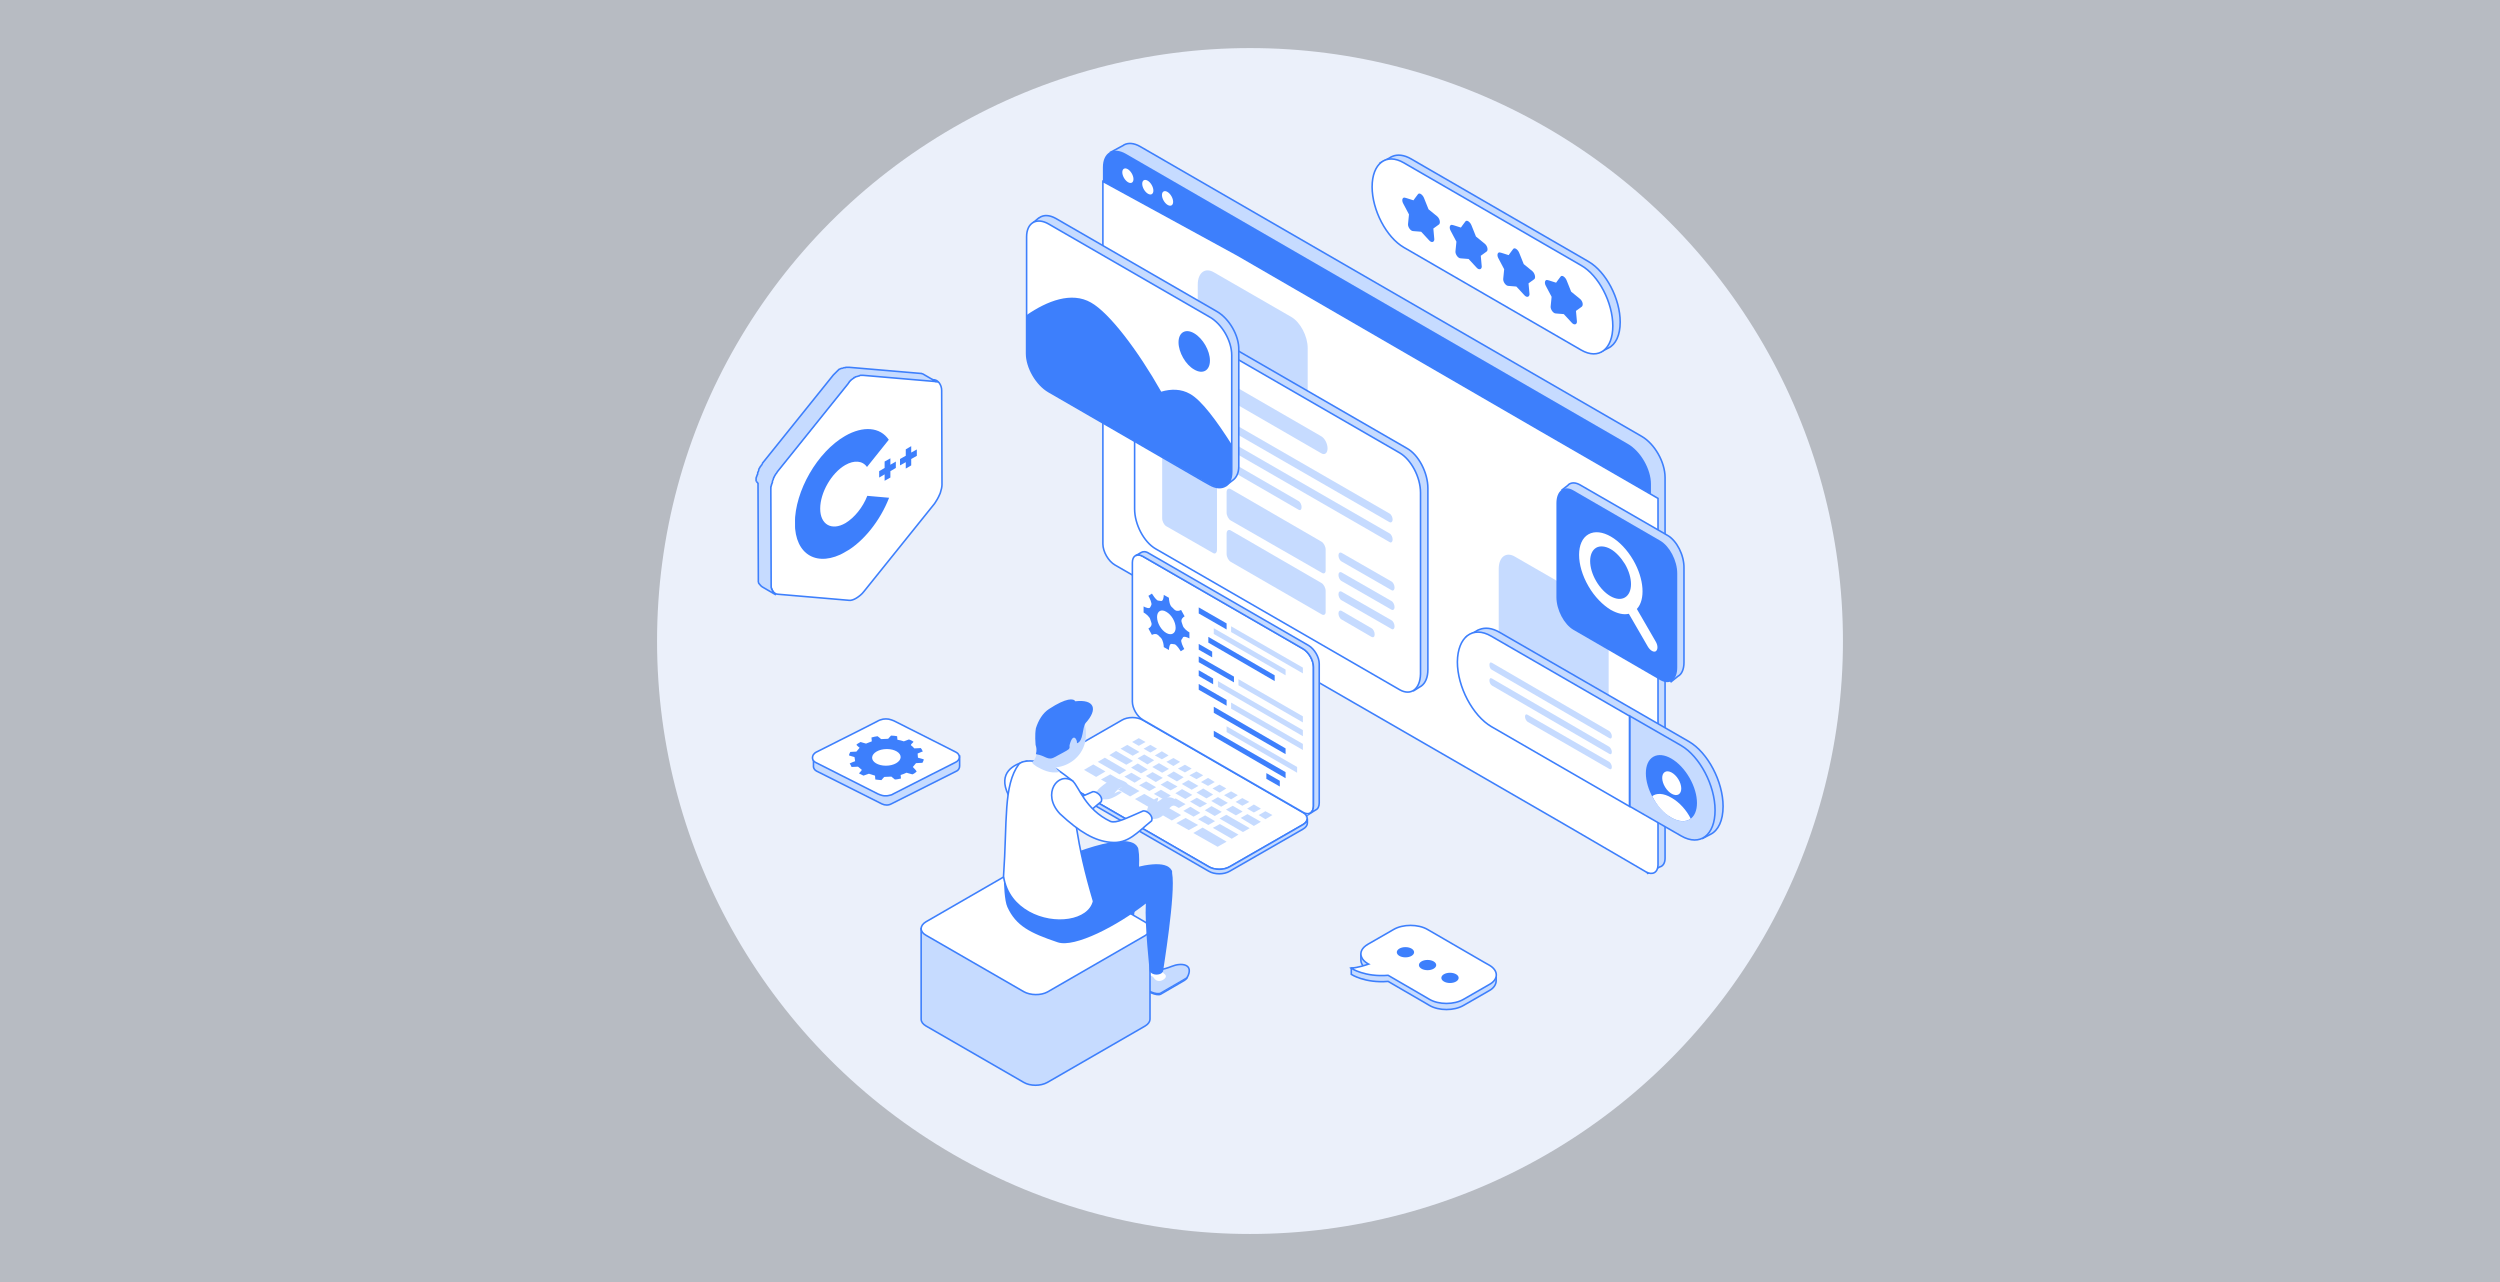 <?xml version="1.0" encoding="utf-8"?>
<!-- Generator: Adobe Illustrator 27.1.1, SVG Export Plug-In . SVG Version: 6.00 Build 0)  -->
<!DOCTYPE svg PUBLIC "-//W3C//DTD SVG 1.1//EN" "http://www.w3.org/Graphics/SVG/1.1/DTD/svg11.dtd">
<svg version="1.1" id="Layer_1" xmlns:x="http://ns.adobe.com/Extensibility/1.0/" xmlns:i="http://ns.adobe.com/AdobeIllustrator/10.0/" xmlns:graph="http://ns.adobe.com/Graphs/1.0/"
	 xmlns="http://www.w3.org/2000/svg" xmlns:xlink="http://www.w3.org/1999/xlink" x="0px" y="0px" viewBox="0 0 780 400"
	 style="enable-background:new 0 0 780 400;" xml:space="preserve">
<rect x="0" y="0" width="780" height="400" fill="#333333" stroke="none"/>
<style type="text/css">
	.st0{opacity:0.72;fill:#EBF0FA;enable-background:new    ;}
	.st1{fill:#EBF0FA;}
	.st2{fill:#C6DBFF;stroke:#3D7FFC;stroke-width:0.5;stroke-miterlimit:10;}
	.st3{fill:#3D7FFC;}
	.st4{fill:#FFFFFF;stroke:#3D7FFC;stroke-width:0.5;stroke-miterlimit:10;}
	.st5{fill:#FFFFFF;}
	.st6{fill:#C6DBFF;}
	.st7{fill:url(#SVGID_1_);}
	.st8{fill:#20196F;}
	.st9{fill:url(#SVGID_00000094576374621531828640000008711481754763638176_);}
	.st10{enable-background:new    ;}
	.st11{clip-path:url(#SVGID_00000011023302037926739390000003269840884673345708_);}
</style>
<path class="st0" d="M780,400H0V0h780V400z"/>
<circle class="st1" cx="390" cy="200" r="185"/>
<g>
	<g>
		<path class="st2" d="M512.3,136.2L355.7,45.7c-1.9-1.1-3.7-1.2-5-0.5l0,0l0,0c0,0-0.1,0-0.1,0.1l-4.1,2.2l2,2.6v4.4v31v83.4
			c0,2.4,1.7,5.4,3.8,6.6l72.2,41.7l66.4,38.4l18.2,10.6l5,6.3l3.7-2l0,0c1-0.2,1.7-1.2,1.7-2.7v-71.8v-42.5v-4.5
			C519.5,144.1,516.2,138.5,512.3,136.2z"/>
		<g>
			<path class="st3" d="M515.1,151c0-4.6-3.2-10.2-7.2-12.5L351.3,48c-4-2.3-7.2-0.4-7.2,4.2v4.5l171,98.9V151z"/>
			<path class="st4" d="M480.6,134.3L405,90.5l-19-11l-41.9-22.9v32.7v80.4c0,2.4,1.7,5.4,3.8,6.6l74.4,42.9l35,20.2l31.5,18.2
				l24.7,14.4c2.1,1.2,3.8,0.2,3.8-2.2V198v-42.5L480.6,134.3z"/>
			<g>
				<ellipse transform="matrix(0.866 -0.5 0.5 0.866 19.756 183.309)" class="st5" cx="351.9" cy="54.8" rx="1.4" ry="2.5"/>
				<ellipse transform="matrix(0.866 -0.5 0.5 0.866 18.799 186.881)" class="st5" cx="358.1" cy="58.4" rx="1.4" ry="2.5"/>
				<ellipse transform="matrix(0.866 -0.5 0.5 0.866 17.841 190.453)" class="st5" cx="364.3" cy="61.9" rx="1.4" ry="2.5"/>
			</g>
		</g>
		<path class="st6" d="M402.9,146.8l-24.1-13.9c-2.8-1.6-5.1-6-5.1-9.7V88.8c0-3.7,2.3-5.5,5.1-3.8l24.1,13.9c2.8,1.6,5.1,6,5.1,9.7
			V143C407.9,146.7,405.7,148.4,402.9,146.8z"/>
		<path class="st6" d="M496.8,235.5l-24.1-13.9c-2.8-1.6-5.1-6-5.1-9.7v-34.4c0-3.7,2.3-5.5,5.1-3.8l24.1,13.9
			c2.8,1.6,5.1,6,5.1,9.7v34.4C501.9,235.4,499.6,237.2,496.8,235.5z"/>
	</g>
	<g>
		<path class="st2" d="M439,139.9l-76.2-44c-1.7-1-3.2-1-4.3-0.3l0,0l-2.2,1.4l0.5,0.7c-0.3,0.8-0.5,1.9-0.5,3.1v56.6
			c0,4.8,2.9,10.3,6.5,12.4l76.2,44c0.4,0.3,0.9,0.5,1.3,0.6l0.8,1.1l2.4-1.5l0,0c1.2-0.9,2-2.6,2-5.1v-56.6
			C445.5,147.5,442.6,141.9,439,139.9z"/>
		<path class="st4" d="M436.7,215.2l-76.2-44c-3.6-2.1-6.5-7.6-6.5-12.4v-56.6c0-4.8,2.9-7,6.5-4.9l76.2,44
			c3.6,2.1,6.5,7.6,6.5,12.4v56.6C443.1,215,440.2,217.2,436.7,215.2z"/>
		<g>
			<path class="st6" d="M412.2,141.4l-46.9-27.1c-1.1-0.6-2-2.3-2-3.8l0,0c0-1.5,0.9-2.1,2-1.5l46.9,27.1c1.1,0.6,2,2.3,2,3.8l0,0
				C414.2,141.4,413.3,142.1,412.2,141.4z"/>
			<path class="st6" d="M433.5,162.9l-69.9-40.3c-0.6-0.3-1-1.2-1-1.9v0c0-0.7,0.4-1.1,1-0.8l69.9,40.3c0.6,0.3,1,1.2,1,1.9v0
				C434.5,162.8,434,163.2,433.5,162.9z"/>
			<path class="st6" d="M434.1,184.1l-15.5-8.9c-0.6-0.3-1-1.2-1-1.9v0c0-0.7,0.4-1.1,1-0.8l15.5,8.9c0.6,0.3,1,1.2,1,1.9v0
				C435.1,184.1,434.6,184.5,434.1,184.1z"/>
			<path class="st6" d="M434.1,190.2l-15.5-8.9c-0.6-0.3-1-1.2-1-1.9l0,0c0-0.7,0.4-1.1,1-0.8l15.5,8.9c0.6,0.3,1,1.2,1,1.9l0,0
				C435.1,190.2,434.6,190.5,434.1,190.2z"/>
			<path class="st6" d="M434.1,196.2l-15.5-8.9c-0.6-0.3-1-1.2-1-1.9l0,0c0-0.7,0.4-1.1,1-0.8l15.5,8.9c0.6,0.3,1,1.2,1,1.9l0,0
				C435.1,196.2,434.6,196.6,434.1,196.2z"/>
			<path class="st6" d="M427.9,198.7l-9.3-5.4c-0.6-0.3-1-1.2-1-1.9l0,0c0-0.7,0.4-1.1,1-0.8l9.3,5.4c0.6,0.3,1,1.2,1,1.9l0,0
				C428.9,198.7,428.5,199,427.9,198.7z"/>
			<path class="st6" d="M433.5,169.1l-69.9-40.3c-0.6-0.3-1-1.2-1-1.9l0,0c0-0.7,0.4-1.1,1-0.8l69.9,40.3c0.6,0.3,1,1.2,1,1.9l0,0
				C434.5,169.1,434,169.5,433.5,169.1z"/>
			<path class="st6" d="M405.1,159l-41.5-24c-0.6-0.3-1-1.2-1-1.9l0,0c0-0.7,0.4-1.1,1-0.8l41.5,24c0.6,0.3,1,1.2,1,1.9v0
				C406.1,159,405.7,159.4,405.1,159z"/>
			<g>
				<path class="st6" d="M378.4,172.5l-14.5-8.3c-0.7-0.4-1.3-1.5-1.3-2.5V142c0-1,0.6-1.4,1.3-1l14.5,8.3c0.7,0.4,1.3,1.5,1.3,2.5
					v19.7C379.7,172.5,379.1,173,378.4,172.5z"/>
				<path class="st6" d="M412.4,178.7L384,162.4c-0.7-0.4-1.3-1.5-1.3-2.5v-6.3c0-1,0.6-1.4,1.3-1l28.3,16.4
					c0.7,0.4,1.3,1.5,1.3,2.5v6.3C413.7,178.7,413.1,179.2,412.4,178.7z"/>
				<path class="st6" d="M412.4,191.7L384,175.3c-0.7-0.4-1.3-1.5-1.3-2.5v-6.3c0-1,0.6-1.4,1.3-1l28.3,16.4
					c0.7,0.4,1.3,1.5,1.3,2.5v6.3C413.7,191.7,413.1,192.1,412.4,191.7z"/>
			</g>
		</g>
	</g>
	<g>
		<path class="st2" d="M520.2,167L493,151.3c-1.4-0.8-2.6-0.8-3.5-0.2l0,0l-0.1,0.1c-0.1,0.1-0.2,0.2-0.3,0.3l-1.7,1.3l0.9,1.6
			c0,0.2,0,0.4,0,0.6v29.4c0,3.9,2.4,8.5,5.3,10.2l26.1,15.1l1.7,3l2.1-1.7l0,0c1.2-0.6,1.9-2.2,1.9-4.3v-29.4
			C525.5,173.2,523.1,168.6,520.2,167z"/>
		<g>
			<path class="st3" d="M518,212.2l-27.1-15.7c-2.9-1.7-5.3-6.2-5.3-10.2V157c0-3.9,2.4-5.7,5.3-4l27.1,15.7
				c2.9,1.7,5.3,6.2,5.3,10.2v29.4C523.3,212.1,521,213.9,518,212.2z"/>
			<path class="st5" d="M516.6,200.2l-5.9-10.2c2.7-2.9,2.3-9.3-1.1-15.2c-3.9-6.7-10.1-10.3-14-8.1c-3.9,2.2-3.9,9.5,0,16.2
				c1.9,3.3,4.5,5.9,7,7.4c2,1.1,3.9,1.6,5.6,1.2l5.9,10.2c0.7,1.2,1.8,1.9,2.5,1.5l0,0C517.3,202.7,517.3,201.4,516.6,200.2z
				 M498,181.3c-2.5-4.3-2.5-8.9,0-10.4c1.2-0.7,2.9-0.5,4.5,0.4c1.6,0.9,3.2,2.6,4.5,4.7c2.5,4.3,2.5,8.9,0,10.4
				C504.5,187.9,500.5,185.6,498,181.3z"/>
		</g>
	</g>
	<g>
		<path class="st2" d="M458.5,199.4l-0.9-0.8l3-1.7c0.3-0.2,0.6-0.4,1-0.5l0,0l0,0c1.8-0.7,3.9-0.5,6.3,0.9l59.1,34.1
			c5.8,3.4,10.6,12.4,10.6,20.2c0,4.4-1.5,7.5-3.9,8.7l0,0l-2.5,1.3l-0.9-0.8c-1-0.2-2.1-0.5-3.2-1.2l-59.1-34.1
			c-5.8-3.4-10.6-12.4-10.6-20.2v0C457.3,202.9,457.7,200.9,458.5,199.4z"/>
		<g>
			<path class="st2" d="M524.5,232.6c5.8,3.4,10.6,12.4,10.6,20.2v0c0,7.8-4.7,11.4-10.6,8l-16-9.2v-28.2L524.5,232.6z"/>
			<path class="st4" d="M465.3,198.5l43.1,24.9v28.2l-43.1-24.9c-5.8-3.4-10.6-12.4-10.6-20.2l0,0
				C454.8,198.7,459.5,195.1,465.3,198.5z"/>
		</g>
		<g>
			<ellipse transform="matrix(0.866 -0.5 0.5 0.866 -53.087 293.697)" class="st3" cx="521.5" cy="245.9" rx="6.5" ry="11.3"/>
			
				<ellipse transform="matrix(0.85 -0.527 0.527 0.85 -50.491 311.447)" class="st5" cx="521.5" cy="244.4" rx="2.4" ry="4.1"/>
			<path class="st5" d="M521.5,255.1c2.4,1.4,4.6,1.4,6,0.3c-1.3-2.6-3.5-5.1-6-6.5c-2.5-1.5-4.7-1.5-6-0.5
				C516.9,251.3,519.1,253.8,521.5,255.1z"/>
		</g>
		<g>
			<path class="st6" d="M465.5,209l36.6,21.3c0.5,0.3,0.8,0,0.8-0.6l0,0c0-0.6-0.4-1.3-0.8-1.6l-36.6-21.3c-0.5-0.3-0.8,0-0.8,0.6
				l0,0C464.7,208.1,465,208.8,465.5,209z"/>
			<path class="st6" d="M465.5,213.9l36.6,21.3c0.5,0.3,0.8,0,0.8-0.6l0,0c0-0.6-0.4-1.3-0.8-1.6l-36.6-21.3c-0.5-0.3-0.8,0-0.8,0.6
				l0,0C464.7,212.9,465,213.6,465.5,213.9z"/>
			<path class="st6" d="M476.6,225.2l25.5,14.7c0.5,0.3,0.8,0,0.8-0.6l0,0c0-0.6-0.4-1.3-0.8-1.6L476.6,223c-0.5-0.3-0.8,0-0.8,0.6
				l0,0C475.8,224.2,476.2,224.9,476.6,225.2z"/>
		</g>
	</g>
	<g>
		<path class="st2" d="M379.7,97.2l-50.2-29c-2.1-1.2-3.9-1.2-5.2-0.3l0,0l-0.1,0.1c0,0,0,0-0.1,0l-1.8,1.5l0.5,0.7
			c-0.2,0.6-0.2,1.2-0.2,2v24.4v12c0,4.4,3.1,9.7,6.9,11.9l18.5,10.7l29.9,17.3l1.8,1c0.8,0.4,1.5,0.7,2.1,0.8l0.8,1.1l2.2-1.7l0,0
			c1-0.8,1.7-2.2,1.7-4.2V137v-27.9C386.6,104.7,383.5,99.4,379.7,97.2z"/>
		<g>
			<path class="st4" d="M377.4,98.9l-50.2-29c-3.8-2.2-6.9-0.4-6.9,4v24.4v12c0,4.4,3.1,9.7,6.9,11.9l18.5,10.7l29.9,17.3l1.8,1
				c3.8,2.2,6.9,0.4,6.9-4v-8.5v-27.9C384.3,106.4,381.3,101.1,377.4,98.9z"/>
			<path class="st3" d="M371.3,122.9c-2.8-1.6-5.9-1.6-9-0.7c0,0,0,0,0,0c-7.3-12.9-16.2-24.6-21.9-27.8c-6.1-3.5-13.7-0.5-20.1,3.9
				v12c0,4.4,3.1,9.7,6.9,11.9l18.5,10.7l29.9,17.2c0,0,0,0,0,0l1.8,1c0.1,0.1,0.3,0.1,0.4,0.2l0.1,0.1c0,0,0,0,0,0
				c3.6,1.8,6.4,0,6.4-4.2v-8.5C379.6,131.3,374.9,124.9,371.3,122.9z"/>
			<path class="st3" d="M372.6,115.3c2.7,1.6,4.9,0.3,4.9-2.8c0-3.1-2.2-6.9-4.9-8.5c-2.7-1.6-4.9-0.3-4.9,2.8
				C367.7,109.9,369.9,113.8,372.6,115.3z"/>
		</g>
	</g>
</g>
<g>
	<path class="st2" d="M431.6,51.6l-0.9-0.8l2.8-1.5c0.3-0.2,0.6-0.4,0.9-0.5l0,0l0,0c1.6-0.7,3.7-0.5,5.9,0.8l55.3,32
		c5.5,3.2,9.9,11.6,9.9,18.9c0,4.1-1.4,7-3.7,8.1l0,0l-2.4,1.2l-0.8-0.7c-1-0.1-2-0.5-3-1.1l-55.3-32c-5.5-3.2-9.9-11.6-9.9-18.9v0
		C430.4,54.8,430.8,53,431.6,51.6z"/>
	<path class="st4" d="M438,77.2l55.3,32c5.5,3.2,9.9-0.2,9.9-7.5v0c0-7.3-4.4-15.8-9.9-18.9l-55.3-32c-5.5-3.2-9.9,0.2-9.9,7.5v0
		C428.1,65.5,432.5,74,438,77.2z"/>
	<g>
		<path class="st3" d="M492.9,93.2l-2.7-2.2l-1.4-3.5c-0.2-0.5-0.5-0.9-0.9-1.2c-0.4-0.3-0.8-0.3-1,0l-0.9,1.2l-0.5,0.7l-2.2-0.7
			l-0.4-0.1c-0.8-0.3-1.2,0.7-0.6,1.8l1.8,3.4l-0.3,3c-0.1,0.9,0.8,2.2,1.6,2.2l2.5,0.2l2.5,2.7c0.7,0.8,1.5,0.6,1.6-0.2
			c0-0.1,0-0.1,0-0.2l-0.3-3.3l1.8-1.3C494.1,95.2,493.8,93.9,492.9,93.2z"/>
		<path class="st3" d="M478.1,84.6l-2.7-2.2l-1.4-3.5c-0.2-0.5-0.5-0.9-0.9-1.2c-0.4-0.3-0.8-0.3-1,0l-0.9,1.2l-0.5,0.7l-2.2-0.7
			l-0.4-0.1c-0.8-0.3-1.2,0.7-0.6,1.8l1.8,3.4l-0.3,3c-0.1,0.9,0.8,2.2,1.6,2.2l2.5,0.2l2.5,2.7c0.7,0.8,1.5,0.6,1.6-0.2
			c0-0.1,0-0.1,0-0.2l-0.3-3.3l1.8-1.3C479.2,86.7,478.9,85.3,478.1,84.6z"/>
		<path class="st3" d="M463.2,76l-2.7-2.2l-1.4-3.5c-0.2-0.5-0.5-0.9-0.9-1.2c-0.4-0.3-0.8-0.3-1,0l-0.9,1.2l-0.5,0.7l-2.2-0.7
			l-0.4-0.1c-0.8-0.3-1.2,0.7-0.6,1.8l1.8,3.4l-0.3,3c-0.1,0.9,0.8,2.2,1.6,2.2l2.5,0.2l2.5,2.7c0.7,0.8,1.5,0.6,1.6-0.2
			c0-0.1,0-0.1,0-0.2l-0.3-3.3l1.8-1.3C464.4,78.1,464.1,76.7,463.2,76z"/>
		<path class="st3" d="M448.4,67.5l-2.7-2.2l-1.4-3.5c-0.2-0.5-0.5-0.9-0.9-1.2c-0.4-0.3-0.8-0.3-1,0l-0.9,1.2l-0.5,0.7l-2.2-0.7
			l-0.4-0.1c-0.8-0.3-1.2,0.7-0.6,1.8l1.8,3.4l-0.3,3c-0.1,0.9,0.8,2.2,1.6,2.2l2.5,0.2l2.5,2.7c0.7,0.8,1.5,0.6,1.6-0.2
			c0-0.1,0-0.1,0-0.2l-0.3-3.3l1.8-1.3C449.5,69.5,449.2,68.2,448.4,67.5z"/>
	</g>
</g>
<g>
	<path class="st2" d="M466.2,304.4c-0.4-0.5-0.9-0.9-1.6-1.3l-1.6-0.9L445.4,292c-2.9-1.7-7.7-1.7-10.6,0l-8,4.6
		c-0.6,0.4-1.1,0.8-1.5,1.2h-0.7v1.7c0,0.1,0,0.1,0,0.2v0l0,0c0,0.3,0.1,0.6,0.2,0.8c0.2,0.6,0.7,1.2,1.3,1.7l-0.5,0.1l-4-0.3v2
		c0,0,4.2,2.8,11.5,2.2l12.9,7.5c2.9,1.7,7.7,1.7,10.6,0l8-4.6c1.5-0.8,2.2-2,2.2-3.1l0,0v-1.7L466.2,304.4z"/>
	<g>
		<path class="st4" d="M464.6,301.1l-1.6-0.9L445.4,290c-2.9-1.7-7.7-1.7-10.6,0l-8,4.6c-1.9,1.1-2.6,2.6-2,4c0.3,0.8,1,1.5,2,2.1
			l0.2,0.1c-1.2,0.4-3,1-5.4,1.3c0,0,4.2,2.8,11.5,2.2l12.9,7.5c2.9,1.7,7.7,1.7,10.6,0l8-4.6C467.6,305.6,467.6,302.8,464.6,301.1z
			"/>
		<g>
			<ellipse class="st3" cx="438.5" cy="297.1" rx="2.7" ry="1.6"/>
			<ellipse class="st3" cx="445.4" cy="301.1" rx="2.7" ry="1.6"/>
			<ellipse class="st3" cx="452.4" cy="305.1" rx="2.7" ry="1.6"/>
		</g>
	</g>
</g>
<g>
	<path class="st2" d="M299.4,235.9l-11.9,0.2l-8.5-4.3c-1.5-0.8-3.3-0.8-4.8,0l-9.1,4.6l-11.3,0.2v2.1c0,0.2,0,0.4,0,0.6v0l0,0
		c0.1,0.5,0.4,1,1,1.3l20.3,10.2c1,0.5,2.1,0.5,3,0l20.3-10.2c0.7-0.3,1-1,1-1.6l0,0V235.9z"/>
	<path class="st4" d="M298.3,234.7L291,231l-12.1-6.1c-0.2-0.1-0.5-0.2-0.8-0.3c-0.5-0.2-1.1-0.3-1.7-0.3c-0.6,0-1.2,0.1-1.7,0.3
		c-0.1,0-0.2,0.1-0.3,0.1c-0.1,0-0.2,0.1-0.2,0.1c-0.1,0-0.1,0.1-0.2,0.1l-4.3,2.2l-15.1,7.6c-0.3,0.2-0.6,0.4-0.7,0.6
		c-0.1,0.1-0.1,0.2-0.2,0.3c0,0.1-0.1,0.1-0.1,0.2c0,0.1-0.1,0.3-0.1,0.5c0,0.2,0,0.5,0.1,0.7c0.2,0.4,0.5,0.7,0.9,0.9l19.4,9.8
		c0.5,0.2,0.9,0.4,1.4,0.5c0.3,0.1,0.7,0.1,1,0.1s0.7,0,1-0.1c0.5-0.1,1-0.2,1.4-0.5l11.8-6l7.5-3.8
		C299.7,237.2,299.7,235.4,298.3,234.7z"/>
	<path class="st3" d="M284.8,239.3c0.3-0.4,0.7-0.8,1-1.2c0.6,0,1.3-0.1,2-0.1c0.2-0.4,0.4-0.7,0.4-1.1c-0.6-0.2-1.2-0.3-1.8-0.5
		c0-0.4-0.1-0.8-0.1-1.3c0.4-0.2,0.8-0.3,1.2-0.5c0.1,0,0.2-0.1,0.4-0.1c-0.1-0.4-0.3-0.7-0.6-1.1c-0.7,0-1.3,0.1-2,0.1
		c-0.2-0.2-0.4-0.3-0.5-0.5c-0.2-0.2-0.4-0.3-0.6-0.5c0-0.1,0.1-0.2,0.1-0.3c0.2-0.2,0.4-0.4,0.6-0.6c0-0.1,0.1-0.1,0.1-0.2
		c-0.4-0.3-0.9-0.5-1.4-0.7c-0.5,0.2-1.1,0.4-1.6,0.6c-0.6-0.2-1.3-0.4-2-0.5c0-0.4-0.1-0.7-0.1-1.1c-0.6-0.1-1.2-0.2-1.9-0.2
		c-0.3,0.3-0.6,0.7-0.9,1c-0.7,0-1.4,0.1-2.2,0.1c-0.3-0.3-0.7-0.6-1.1-0.9c-0.7,0.1-1.3,0.2-1.9,0.4c0,0.4,0.1,0.8,0.1,1.2
		c-0.6,0.2-1.2,0.5-1.8,0.7c-0.6-0.2-1.2-0.3-1.7-0.5c-0.8,0.4-1.2,0.7-1.3,0.9c0.3,0.3,0.6,0.6,1,0.9c-0.3,0.4-0.7,0.8-1,1.2
		c-0.7,0-1.3,0.1-1.9,0.1c-0.2,0.4-0.4,0.7-0.4,1.1c0.5,0.2,1.1,0.3,1.7,0.5c0.1,0.4,0.1,0.8,0.2,1.3c-0.6,0.2-1.1,0.4-1.7,0.7
		c0.1,0.2,0.2,0.3,0.3,0.5c0.1,0.2,0.2,0.4,0.3,0.6c0.7,0,1.3-0.1,2-0.1c0.4,0.3,0.8,0.7,1.2,1c-0.1,0.1-0.1,0.2-0.2,0.3
		c-0.2,0.3-0.5,0.5-0.7,0.8c0.5,0.2,0.9,0.5,1.4,0.7c0.6-0.2,1.1-0.4,1.7-0.6c0.6,0.2,1.3,0.4,1.9,0.6c0,0.4,0.1,0.8,0.1,1.2
		c0.1,0,1.5,0.2,1.9,0.2c0.2-0.2,0.4-0.5,0.6-0.7c0.1-0.1,0.2-0.2,0.3-0.3c0.7,0,1.4-0.1,2.2-0.1c0.4,0.3,0.7,0.6,1.1,0.9
		c0.7,0,1.3-0.2,1.9-0.3c0-0.4-0.1-0.7-0.1-1.1c0.6-0.2,1.2-0.4,1.8-0.7c0.1,0,0.2,0,0.4,0.1c0.4,0.1,0.7,0.2,1.1,0.3
		c0.1,0,0.2,0.1,0.4,0.1c0.7-0.3,1.1-0.7,1.3-0.9C285.5,239.9,285.1,239.7,284.8,239.3z M276.4,238.9c-2.5,0-4.4-1.2-4.3-2.6
		s2.1-2.6,4.6-2.6c2.5,0,4.4,1.2,4.3,2.6C280.9,237.7,278.9,238.9,276.4,238.9z"/>
</g>
<g>
	<path class="st4" d="M406.5,257.3c1.8-1.1,1.8-2.8,0-3.8l-49.9-28.8c-1.8-1.1-4.8-1.1-6.6,0l-22.8,13.1c-1.8,1.1-1.8,2.8,0,3.8
		l49.9,28.8c1.8,1.1,4.8,1.1,6.6,0L406.5,257.3z"/>
	<g>
		<g>
			<path class="st6" d="M335.5,239.9C335.5,240,335.5,240,335.5,239.9C335.5,240,335.5,239.9,335.5,239.9z"/>
		</g>
		<g>
			<g>
				<polygon class="st6" points="355.3,232.7 353.2,231.5 355.3,230.3 357.4,231.5 				"/>
				<polygon class="st6" points="358.9,234.8 356.8,233.6 358.9,232.4 361,233.6 				"/>
				<polygon class="st6" points="362.5,236.9 360.3,235.7 362.5,234.4 364.6,235.7 				"/>
				<polygon class="st6" points="366.1,239 363.9,237.7 366.1,236.5 368.2,237.7 				"/>
				<polygon class="st6" points="369.7,241 367.5,239.8 369.7,238.6 371.8,239.8 				"/>
				<polygon class="st6" points="373.3,243.1 371.1,241.9 373.3,240.7 375.4,241.9 				"/>
				<polygon class="st6" points="376.9,245.2 374.7,244 376.9,242.7 379,244 				"/>
				<polygon class="st6" points="380.5,247.3 378.3,246 380.5,244.8 382.6,246 				"/>
				<polygon class="st6" points="384.1,249.4 381.9,248.1 384.1,246.9 386.2,248.1 				"/>
				<polygon class="st6" points="387.6,251.4 385.5,250.2 387.6,249 389.8,250.2 				"/>
				<polygon class="st6" points="391.2,253.5 389.1,252.3 391.2,251 393.4,252.3 				"/>
				<polygon class="st6" points="394.8,255.6 392.7,254.3 394.8,253.1 397,254.3 				"/>
			</g>
			<polygon class="st6" points="353.4,235.8 349.6,233.6 351.7,232.4 355.5,234.6 			"/>
			<polygon class="st6" points="351.4,238.6 346.1,235.6 348.2,234.3 353.5,237.4 			"/>
			<polygon class="st6" points="349.3,241.6 342.5,237.7 344.7,236.4 351.4,240.3 			"/>
			<polygon class="st6" points="342,242.4 338.2,240.2 341.1,238.5 344.9,240.7 			"/>
			<polygon class="st6" points="347.3,245.4 343.5,243.2 346.4,241.6 350.2,243.8 			"/>
			<polygon class="st6" points="352.6,248.5 348.8,246.3 351.7,244.6 355.5,246.8 			"/>
			<polygon class="st6" points="370.9,259 367,256.8 369.9,255.2 373.8,257.4 			"/>
			<polygon class="st6" points="379.9,264.2 372.3,259.9 375.2,258.2 382.7,262.6 			"/>
			<polygon class="st6" points="365.6,256 354.1,249.3 357,247.7 368.5,254.3 			"/>
			<polygon class="st6" points="358,238.5 354.9,236.6 357,235.4 360.1,237.2 			"/>
			<polygon class="st6" points="356,241.3 352.9,239.5 355,238.2 358.1,240.1 			"/>
			<polygon class="st6" points="354,244.2 350.8,242.3 353,241.1 356.1,242.9 			"/>
			<polygon class="st6" points="358.6,246.8 355.4,245 357.6,243.8 360.7,245.6 			"/>
			<polygon class="st6" points="363.2,249.5 360,247.7 362.2,246.4 365.3,248.2 			"/>
			<polygon class="st6" points="367.8,252.1 364.6,250.3 366.8,249.1 369.9,250.9 			"/>
			<polygon class="st6" points="372.4,254.8 369.2,253 371.4,251.7 374.5,253.6 			"/>
			<polygon class="st6" points="377,257.4 373.8,255.6 376,254.4 379.1,256.2 			"/>
			<polygon class="st6" points="384.3,261.7 378.4,258.3 380.6,257.1 386.4,260.4 			"/>
			<polygon class="st6" points="360.6,244 357.5,242.1 359.6,240.9 362.8,242.7 			"/>
			<polygon class="st6" points="365.2,246.6 362.1,244.8 364.2,243.6 367.4,245.4 			"/>
			<polygon class="st6" points="369.8,249.3 366.7,247.5 368.8,246.2 372,248 			"/>
			<polygon class="st6" points="374.4,251.9 371.3,250.1 373.4,248.9 376.6,250.7 			"/>
			<polygon class="st6" points="379,254.6 375.9,252.8 378,251.5 381.2,253.3 			"/>
			<polygon class="st6" points="387.8,259.6 380.5,255.4 382.6,254.2 389.9,258.4 			"/>
			<polygon class="st6" points="362.6,241.1 359.5,239.3 361.6,238.1 364.7,239.9 			"/>
			<polygon class="st6" points="367.2,243.8 364.1,242 366.2,240.7 369.3,242.5 			"/>
			<polygon class="st6" points="371.8,246.4 368.7,244.6 370.8,243.4 373.9,245.2 			"/>
			<polygon class="st6" points="376.4,249.1 373.3,247.3 375.4,246 378.5,247.9 			"/>
			<polygon class="st6" points="381,251.7 377.9,249.9 380,248.7 383.1,250.5 			"/>
			<polygon class="st6" points="385.6,254.4 382.5,252.6 384.6,251.4 387.7,253.2 			"/>
			<polygon class="st6" points="391.2,257.7 387.1,255.2 389.2,254 393.4,256.4 			"/>
		</g>
	</g>
	<path class="st2" d="M327.2,241.6l49.9,28.8c1.8,1.1,4.8,1.1,6.6,0l22.8-13.1c0.9-0.5,1.4-1.2,1.4-1.9v1.4l0,0
		c0,0.7-0.5,1.4-1.4,1.9l-22.8,13.1c-1.8,1.1-4.8,1.1-6.6,0L327.2,243c-0.9-0.5-1.4-1.2-1.4-1.9l0,0v-1.4
		C325.8,240.4,326.3,241.1,327.2,241.6z"/>
</g>
<g>
	<path class="st4" d="M409.8,208.1c0-2.1-1.5-4.7-3.3-5.7l-49.9-28.8c-1.8-1.1-3.3-0.2-3.3,1.9v43.4c0,2.1,1.5,4.7,3.3,5.7
		l49.9,28.8c1.8,1.1,3.3,0.2,3.3-1.9V208.1z"/>
	<path class="st2" d="M409.8,251.5v-43.4c0-2.1-1.5-4.7-3.3-5.7l-49.9-28.8c-0.9-0.5-1.7-0.6-2.3-0.2l1.7-1l0,0
		c0.6-0.4,1.5-0.4,2.4,0.2l49.9,28.8c1.8,1.1,3.3,3.6,3.3,5.7v43.4c0,1.1-0.4,1.9-1.1,2.2l-1.6,1
		C409.4,253.2,409.8,252.5,409.8,251.5z"/>
</g>
<g>
	<polygon class="st3" points="382.7,196.4 374,191.4 374,189.5 382.7,194.5 	"/>
	<polygon class="st3" points="378.2,203.3 374,200.9 374,202.7 378.2,205.1 	"/>
	<polygon class="st3" points="399.3,245.4 395.1,243 395.1,241.2 399.3,243.6 	"/>
	<polygon class="st6" points="406.5,210.1 384.1,197.2 384.1,195.4 406.5,208.3 	"/>
	<polygon class="st6" points="401.1,210.7 378.7,197.8 378.7,196 401.1,208.9 	"/>
	<polygon class="st3" points="397.7,212.5 377,200.5 377,198.7 397.7,210.7 	"/>
	<polygon class="st3" points="385,212.9 374,206.6 374,204.8 385,211.1 	"/>
	<polygon class="st6" points="406.5,225.4 386.4,213.8 386.4,211.9 406.5,223.5 	"/>
	<polygon class="st3" points="378.5,213.5 374,210.9 374,209.1 378.5,211.7 	"/>
	<polygon class="st6" points="406.5,229.7 380,214.3 380,212.5 406.5,227.8 	"/>
	<polygon class="st3" points="382.7,220.2 374,215.2 374,213.4 382.7,218.4 	"/>
	<polygon class="st6" points="406.5,234 384.1,221.1 384.1,219.2 406.5,232.1 	"/>
	<polygon class="st3" points="401.1,235.3 378.7,222.4 378.7,220.5 401.1,233.5 	"/>
	<polygon class="st3" points="401.1,240.9 378.7,228 378.7,229.8 401.1,242.8 	"/>
	<polygon class="st6" points="404.7,241.1 382.7,228.4 382.7,226.6 404.7,239.3 	"/>
</g>
<path class="st3" d="M369,199c0.2-0.7,1.6-0.1,2.1,0.2l0-1.9c-0.6-0.3-1.9-1.3-2.1-2.2c-0.1-0.3-0.2-0.6-0.3-0.9
	c-0.4-1,0.5-1.7,0.9-1.9l-1.1-2c-0.4,0.2-1.1,0.5-1.8,0.1c-0.1-0.1-0.3-0.2-0.4-0.3c-0.2-0.2-0.4-0.5-0.7-0.7
	c-0.7-0.6-0.9-2.3-0.9-2.9l-1.6-0.9c0,0.6-0.2,2.1-0.9,1.9c-0.2,0-0.5-0.1-0.7-0.1c-0.1,0-0.2,0-0.4-0.1c-0.6-0.4-1.4-1.6-1.7-2.1
	l-1.1,0.7c0.4,0.7,1.2,2.4,0.9,2.9c-0.1,0.2-0.2,0.4-0.3,0.6c-0.2,0.7-1.6,0.1-2.1-0.2l0,1.9c0.6,0.3,1.9,1.3,2.1,2.2
	c0.1,0.3,0.2,0.6,0.3,0.9c0.4,1-0.5,1.7-0.9,1.9l1.1,2c0.3-0.2,1.1-0.5,1.7-0.1c0.1,0.1,0.3,0.2,0.4,0.3c0.2,0.2,0.4,0.5,0.7,0.7
	c0.7,0.8,0.9,2.3,0.9,2.9l1.6,0.9c0-0.6,0.2-2.1,0.9-1.9c0.2,0,0.5,0.1,0.7,0.1c0.1,0,0.2,0,0.4,0.1c0.6,0.4,1.4,1.6,1.7,2.1
	l1.1-0.7c-0.4-0.7-1.2-2.4-0.9-2.9C368.8,199.4,368.9,199.2,369,199z M363.9,197.5c-1.6-0.9-2.9-3.1-2.9-5c0-1.8,1.3-2.6,2.9-1.6
	c1.6,0.9,2.9,3.1,2.9,5C366.8,197.6,365.5,198.4,363.9,197.5z"/>
<g>
	<g>
		
			<linearGradient id="SVGID_1_" gradientUnits="userSpaceOnUse" x1="441.515" y1="298.368" x2="455.168" y2="298.368" gradientTransform="matrix(-1 0 0 1 802.024 0)">
			<stop  offset="0" style="stop-color:#362E94"/>
			<stop  offset="1" style="stop-color:#362E94"/>
		</linearGradient>
		<path class="st7" d="M346.9,301c0-5.3,3.4-5.5,3.4-5.5s1.8,0,4.8-1.2c2.9-1.2,7.1-0.8,4.8,3.5c0,0.1,0,0.1-0.1,0.2
			c-0.1,0.2-0.4,0.4-0.8,0.7l-7.4,4.3C350.5,303.6,346.9,302.1,346.9,301z"/>
		<path class="st8" d="M346.9,300.5C346.9,300.5,346.9,300.5,346.9,300.5c0.1,1.1,3.6,2.6,4.7,1.9l7.4-4.3c0.2-0.1,0.7-0.4,1-0.8
			c-0.1,0.1-0.1,0.3-0.2,0.4c0,0.1,0,0.1-0.1,0.2c-0.1,0.2-0.4,0.4-0.8,0.7l-7.4,4.3c-1.1,0.6-4.3-0.7-4.7-1.7c0-0.1,0-0.2,0-0.2
			C346.9,300.8,346.9,300.7,346.9,300.5z"/>
		<path class="st5" d="M348.2,294.8c0.9,0,3.9,0.8,3.9,0.8s0,0.4,0.3,0.8c0,0,0.1,0.1,0.1,0.1c0,0,0,0,0,0c0.6,0.4,1.2,1.1-0.2,2
			c-1.2,0.7-2.1,0.3-2.6-0.2c-0.2-0.3-0.5-0.7-0.8-0.9c-0.4-0.2-0.6-0.3-0.8-0.3c0,0,0-0.1,0-0.1S347.9,294.8,348.2,294.8z"/>
		<path class="st3" d="M319.4,286.9c1.4-5,2-10.2,3.3-16.1c3.2-0.6,28.9-13.1,32.3-6.4c0.1,0.2,0.2,0.5,0.2,0.8h0
			c1.2,6.2-2.9,30.6-2.9,30.6h0c-0.1,0.2-0.3,0.5-0.6,0.7c-0.8,0.5-2.1,0.5-2.9,0c-0.4-0.2-0.7-0.5-0.7-0.8h0c0,0-1.8-14.5-1.2-20.9
			C338,281.7,324.7,288.7,319.4,286.9z"/>
	</g>
</g>
<g>
	<path class="st2" d="M357.4,308.2c0-5.3,3.4-5.5,3.4-5.5s1.8,0,4.8-1.2c2.9-1.2,7.1-0.8,4.8,3.5c0,0.1,0,0.1-0.1,0.2
		c-0.1,0.2-0.4,0.4-0.8,0.7l-7.4,4.3C361,310.8,357.4,309.3,357.4,308.2z"/>
	<path class="st3" d="M357.4,307.7C357.4,307.7,357.4,307.7,357.4,307.7c0.1,1.1,3.6,2.6,4.7,1.9l7.4-4.3c0.2-0.1,0.7-0.4,1-0.8
		c-0.1,0.1-0.1,0.3-0.2,0.4c0,0.1,0,0.1-0.1,0.2c-0.1,0.2-0.4,0.4-0.8,0.7l-7.4,4.3c-1.1,0.6-4.3-0.7-4.7-1.7c0-0.1,0-0.2,0-0.2
		C357.4,308,357.4,307.8,357.4,307.7z"/>
	<path class="st5" d="M358.8,302c0.9,0,3.9,0.8,3.9,0.8s0,0.4,0.3,0.8c0,0,0.1,0.1,0.1,0.1c0,0,0,0,0,0c0.6,0.4,1.2,1.1-0.2,2
		c-1.2,0.7-2.1,0.3-2.6-0.2c-0.2-0.3-0.5-0.7-0.8-0.9c-0.4-0.2-0.6-0.3-0.8-0.3c0,0,0-0.1,0-0.1S358.4,302,358.8,302z"/>
</g>
<path class="st2" d="M358.8,289.7h-71.4V318l0,0c0,0.8,0.5,1.5,1.5,2.1l30.5,17.6c2,1.2,5.3,1.2,7.4,0l30.5-17.6
	c1-0.6,1.5-1.4,1.5-2.1h0V289.7z"/>
<path class="st4" d="M326.8,309.5l30.5-17.6c2-1.2,2-3.1,0-4.2L326.8,270c-2-1.2-5.3-1.2-7.4,0l-30.5,17.6c-2,1.2-2,3.1,0,4.2
	l30.5,17.6C321.5,310.6,324.8,310.6,326.8,309.5z"/>
<g>
	<g>
		
			<linearGradient id="SVGID_00000009560702996954255770000016199884092579449007_" gradientUnits="userSpaceOnUse" x1="246.06" y1="257.91" x2="246.651" y2="256.493" gradientTransform="matrix(1 0 0 1 85.763 0)">
			<stop  offset="0" style="stop-color:#E19100"/>
			<stop  offset="0.584" style="stop-color:#F3AC04"/>
			<stop  offset="1" style="stop-color:#FCBA06"/>
		</linearGradient>
		<path style="fill:url(#SVGID_00000009560702996954255770000016199884092579449007_);" d="M333.8,256.7c-0.9,0.2-2,0.3-3.1,0.2
			c-0.3,0-0.5-0.1-0.8-0.2c0.6,0.3,1.2,0.6,1.8,0.6c1,0.1,1.9,0,2.7-0.1C334.3,257.1,334,256.9,333.8,256.7z"/>
	</g>
	<path class="st3" d="M365.7,272.4c0,0.2,0,0.5-0.1,0.7C365.7,272.9,365.7,272.7,365.7,272.4l0-0.4c0-0.3,0-0.1-0.1-0.4
		c-3.5-6.7-29.1,5.8-32.3,6.4c-3.1-5-10.6-9.3-20.1-4.6c0,2.3,0.2,7.7,1.1,9.6c2.7,5.9,7.1,8.1,15.7,11c5.3,1.8,18.7-5.2,27.5-12.1
		c0,0,0,0,0,0c-0.4,6.7,1.2,21,1.2,21h0c0,0.3,0.3,0.5,0.7,0.8c0.8,0.5,2.1,0.5,2.9,0c0.3-0.2,0.5-0.4,0.6-0.7h0
		C362.8,303.1,366.9,278.7,365.7,272.4z"/>
	<path class="st6" d="M351.3,244.1c-0.6-0.4-1.4-0.7-1.7-0.8c-1.1-0.5-2.8-0.1-3.3,0.2c-0.5,0.3-3.4,2.2-4,3.3c0,0-1.1,0.6-1.5,0.8
		l1.6,2.5c0,0,1.4-0.8,1.8-0.7c0.8,0,1.3,0,1.8-0.1c0,0,0,0,0,0c1.6-0.4,3.5-1.7,4-2.1c-0.8-0.7-1.7,0.1-2.3,0.4
		c0.1-0.2,0.3-0.4,0.4-0.6c1-1,1.2-1.3,2.3-1.3C351.6,245.6,352.4,244.8,351.3,244.1z"/>
	<path class="st4" d="M343.6,250.1c0.6-1.7-1.5-3.2-2.6-3.1c-5.6,2.4-8.3,3.9-10.2,3.3c-8-3.8-4.8,6.1,0,6.5
		C336.3,257.4,339.1,253.6,343.6,250.1z"/>
	<g>
		<path class="st4" d="M320.3,237.5c-4,0.9-9.1,3.5-5.7,10.5C316.9,252.9,320.3,237.5,320.3,237.5z"/>
		<path class="st4" d="M321,284.6c7.9,4.4,18.7,2.8,20.2-3.4c-5.4-18.1-6.6-30.1-6.5-37.5c-3.5-2.7-6.5-5.1-9-5.7
			c-2.7-0.6-6.2-1.1-7.8,0.4c-4.9,6.6-3.6,17.9-4.8,35C313.9,278.9,317.1,282.4,321,284.6z"/>
		<path class="st6" d="M322,237.9c1.3-1.3,1.8-3.3,2-5.7c-0.1-1.3-0.1-2.7,0.3-4c1.3-5,5.4-8.2,9.4-7.2c3.9,1,6,5.8,4.8,10.8
			c-1.2,4.6-5.2,7.2-8.9,7.6c-0.2,0.4,0.5,1,1.1,1.4c-3,0.8-5.7-0.8-7.2-1.6C322.7,238.7,322.2,238.3,322,237.9z"/>
	</g>
	<path class="st6" d="M356.8,253.3c0.4-0.2,1.1-0.6,1.1-0.6c0-0.3,0.9-3.1,3.3-3.8c0.5,0.7-0.4,1.3-1,2c0.8-0.7,1.9-1.3,2.4-1.7
		c0.5-0.3,2.2-0.7,3.3-0.2c0.2,0.1,1,0.5,1.7,0.8c1,0.6,0.2,1.5-0.9,1.5c-1.1,0-1.3,0.3-2.3,1.3c-1,1-1.8,3.1-5,2.9
		c-0.3,0-0.7,0.3-0.7,0.3L356.8,253.3z"/>
	<path class="st4" d="M359.3,256.1c0.6-1.7-1.5-3.2-2.6-3.1c-5.6,2.4-8.3,3.9-10.2,3.3c-8-3.8-9.8-10.8-11.8-12.6
		c-4.5-3.2-9.9,3.9-4,10.2c6.2,5.8,11,8.5,15.8,8.9C352,263.4,354.9,259.6,359.3,256.1z"/>
	<path class="st3" d="M323.2,227.2C323.2,227.2,323.2,227.2,323.2,227.2c0.8-2.5,2.1-4.7,4.1-6c5.5-3.6,7.7-3.3,8.2-2.4
		c5.9-0.7,7.2,2.4,3.2,6.8c-1.1,1.5-0.6,5.7-2.7,6.3c0.2-1-1.2-3.7-2.3,0.6c-0.1,0.5,0.2,0.6-0.2,1.2c-0.5,0.5-2.8,1.6-4.4,2.5
		c-2.2,1.3-2.9-0.5-5.9-0.9c0.3-1.3,0.2-2-0.1-2.9C323.1,231.8,322.8,229.6,323.2,227.2z"/>
</g>
<g>
	<g class="st10">
		<g>
			<path class="st4" d="M267,117.3c-0.8,0.5-1.7,1.2-2.3,2l-22.1,27.5c-0.6,0.7-1.1,1.6-1.5,2.6c-0.5,1.1-0.8,2.5-0.8,3.4l0.1,29.4
				c0,0.8,0.3,1.6,0.7,2.2c0.4,0.6,1,1,1.6,1l22.2,1.9c0.6,0.1,1.5-0.2,2.3-0.7s1.7-1.2,2.3-2l22.1-27.5c0.5-0.7,1.2-1.9,1.6-2.9
				c0.1-0.2,0.2-0.4,0.2-0.5c0.3-0.9,0.5-1.8,0.5-2.5l-0.1-29.4c0-1.7-1.1-3.2-2.3-3.3l-22.2-1.9C268.6,116.5,267.8,116.8,267,117.3
				z"/>
		</g>
		<path class="st2" d="M235.9,150.1C235.9,150,235.9,150,235.9,150.1C235.9,150,235.9,150,235.9,150.1c0-0.1,0-0.1,0-0.1
			c0,0,0,0,0,0c0,0,0,0,0-0.1c0,0,0,0,0,0c0,0,0,0,0-0.1c0,0,0-0.1,0-0.1c0,0,0,0,0,0c0,0,0,0,0-0.1c0,0,0-0.1,0-0.1c0,0,0,0,0,0
			c0,0,0,0,0,0c0-0.1,0-0.1,0-0.2c0,0,0,0,0-0.1c0,0,0,0,0,0c0-0.1,0-0.2,0.1-0.3c0,0,0,0,0,0c0,0,0,0,0,0c0-0.1,0-0.2,0.1-0.3
			c0,0,0,0,0,0c0,0,0,0,0,0c0-0.1,0-0.1,0.1-0.2c0,0,0,0,0-0.1c0,0,0,0,0,0c0-0.1,0-0.2,0.1-0.2c0,0,0,0,0,0c0,0,0,0,0,0
			c0-0.1,0.1-0.2,0.1-0.2c0,0,0,0,0,0c0,0,0-0.1,0-0.1c0,0,0-0.1,0-0.1c0,0,0,0,0,0c0,0,0-0.1,0-0.1c0,0,0-0.1,0-0.1c0,0,0,0,0,0
			c0-0.1,0-0.1,0.1-0.2c0,0,0,0,0,0c0,0,0,0,0,0c0-0.1,0-0.1,0.1-0.2c0,0,0,0,0,0c0-0.1,0.1-0.1,0.1-0.2c0,0,0-0.1,0-0.1
			c0,0,0-0.1,0-0.1c0,0,0-0.1,0-0.1c0-0.1,0.1-0.1,0.1-0.2c0,0,0-0.1,0-0.1c0,0,0,0,0,0c0-0.1,0.1-0.2,0.2-0.3l0,0
			c0.1-0.1,0.1-0.2,0.2-0.4c0,0,0,0,0,0c0,0,0.1-0.1,0.1-0.1c0,0,0.1-0.1,0.1-0.1c0-0.1,0.1-0.1,0.1-0.2c0,0,0.1-0.1,0.1-0.1
			c0,0,0,0,0,0c0,0,0.1-0.1,0.1-0.1c0-0.1,0.1-0.1,0.1-0.2c0,0,0,0,0,0c0-0.1,0.1-0.1,0.1-0.2c0,0,0,0,0-0.1l22.1-27.5
			c0,0,0.1-0.1,0.1-0.1c0-0.1,0.1-0.1,0.1-0.1c0,0,0,0,0,0c0,0,0,0,0,0c0,0,0.1-0.1,0.1-0.1c0.1-0.1,0.1-0.1,0.2-0.2c0,0,0,0,0,0
			c0,0,0,0,0,0c0.1-0.1,0.1-0.1,0.2-0.2c0,0,0,0,0.1-0.1c0,0,0,0,0.1-0.1c0,0,0,0,0.1-0.1c0.1-0.1,0.1-0.1,0.2-0.2c0,0,0,0,0,0
			c0,0,0,0,0,0c0.1-0.1,0.1-0.1,0.2-0.2c0,0,0,0,0,0c0,0,0.1,0,0.1-0.1c0,0,0.1-0.1,0.1-0.1c0,0,0.1,0,0.1-0.1c0,0,0.1,0,0.1-0.1
			c0,0,0,0,0.1,0c0.1,0,0.1-0.1,0.2-0.1c0,0,0,0,0,0c0,0,0,0,0,0c0.1-0.1,0.2-0.1,0.2-0.1c0,0,0,0,0.1,0c0.1,0,0.1-0.1,0.2-0.1
			c0,0,0.1,0,0.1,0c0,0,0.1,0,0.1,0c0,0,0,0,0.1,0c0.1,0,0.1-0.1,0.2-0.1c0,0,0,0,0,0c0,0,0,0,0,0c0.1,0,0.1-0.1,0.2-0.1
			c0,0,0,0,0.1,0c0,0,0,0,0.1,0c0,0,0.1,0,0.1,0c0,0,0.1,0,0.1,0c0,0,0,0,0,0c0,0,0,0,0,0c0.1,0,0.1,0,0.2-0.1c0,0,0,0,0,0
			c0,0,0,0,0.1,0c0,0,0.1,0,0.1,0c0.1,0,0.1,0,0.2,0c0,0,0,0,0,0c0,0,0,0,0,0c0.1,0,0.1,0,0.2,0c0,0,0,0,0.1,0c0,0,0,0,0.1,0
			c0,0,0,0,0.1,0c0.1,0,0.1,0,0.2,0l22.2,1.9c0,0,0,0,0,0c0.1,0,0.1,0,0.2,0c0,0,0,0,0,0c0.1,0,0.2,0,0.2,0.1c0,0,0,0,0,0
			c0,0,0.1,0,0.1,0c0,0,0,0,0.1,0c0.1,0,0.1,0.1,0.2,0.1l4.3,2.5c-0.1,0-0.1-0.1-0.2-0.1c0,0,0,0-0.1,0c0,0-0.1,0-0.1,0
			c-0.1,0-0.2,0-0.2-0.1c-0.1,0-0.1,0-0.2,0l-22.2-1.9c-0.1,0-0.1,0-0.2,0c0,0,0,0-0.1,0c-0.1,0-0.2,0-0.2,0c0,0,0,0,0,0
			c-0.1,0-0.2,0-0.2,0c0,0,0,0-0.1,0c-0.1,0-0.2,0-0.3,0.1c0,0,0,0,0,0c-0.1,0-0.2,0.1-0.2,0.1c0,0,0,0-0.1,0
			c-0.1,0-0.2,0.1-0.3,0.1c0,0,0,0,0,0c-0.1,0-0.2,0.1-0.3,0.1c0,0-0.1,0-0.1,0c-0.1,0-0.2,0.1-0.3,0.1c-0.1,0.1-0.2,0.1-0.3,0.2
			c0,0,0,0-0.1,0c-0.1,0.1-0.2,0.1-0.2,0.2c0,0-0.1,0-0.1,0.1c-0.1,0-0.1,0.1-0.2,0.1c0,0-0.1,0-0.1,0.1c-0.1,0.1-0.2,0.1-0.3,0.2
			c0,0,0,0,0,0c-0.1,0.1-0.2,0.1-0.2,0.2c0,0,0,0-0.1,0.1c-0.1,0.1-0.2,0.1-0.2,0.2c0,0,0,0,0,0c-0.1,0.1-0.2,0.2-0.2,0.3
			c0,0,0,0,0,0c-0.1,0.1-0.2,0.2-0.2,0.3l-22.1,27.5c-0.1,0.1-0.1,0.2-0.2,0.3c0,0.1-0.1,0.1-0.1,0.2c0,0-0.1,0.1-0.1,0.1
			c0,0-0.1,0.1-0.1,0.1c0,0.1-0.1,0.1-0.1,0.2c0,0-0.1,0.1-0.1,0.1c0,0.1-0.1,0.1-0.1,0.2c-0.1,0.1-0.1,0.2-0.2,0.4
			c-0.1,0.1-0.1,0.2-0.2,0.3c0,0,0,0.1,0,0.1c0,0.1-0.1,0.2-0.1,0.2c0,0,0,0.1,0,0.1c0,0.1-0.1,0.2-0.1,0.3c0,0.1-0.1,0.1-0.1,0.2
			c0,0,0,0,0,0c0,0.1-0.1,0.1-0.1,0.2c0,0,0,0.1,0,0.1c0,0,0,0.1,0,0.1c0,0,0,0.1,0,0.1c0,0,0,0.1,0,0.1c0,0.1-0.1,0.2-0.1,0.2
			c0,0,0,0,0,0c0,0.1,0,0.2-0.1,0.2c0,0,0,0.1,0,0.1c0,0.1,0,0.1-0.1,0.2c0,0,0,0.1,0,0.1c0,0.1,0,0.2-0.1,0.3c0,0,0,0,0,0
			c0,0.1,0,0.2-0.1,0.3c0,0,0,0.1,0,0.1c0,0.1,0,0.1,0,0.2c0,0,0,0.1,0,0.1c0,0,0,0.1,0,0.1c0,0,0,0.1,0,0.1c0,0,0,0.1,0,0.1
			c0,0,0,0.1,0,0.1c0,0,0,0,0,0.1c0,0,0,0.1,0,0.1c0,0,0,0,0,0.1c0,0,0,0.1,0,0.1l0.1,29.4c0,0.1,0,0.2,0,0.3c0,0,0,0,0,0
			c0,0.1,0,0.2,0,0.3c0,0,0,0,0,0.1c0,0.1,0,0.2,0.1,0.3c0,0,0,0,0,0.1c0,0.1,0,0.1,0.1,0.2c0,0,0,0.1,0,0.1c0,0,0,0.1,0.1,0.1
			c0,0.1,0.1,0.1,0.1,0.2c0,0,0,0.1,0,0.1c0.1,0.1,0.1,0.2,0.2,0.3c0,0.1,0.1,0.1,0.1,0.2c0.2,0.3,0.5,0.6,0.8,0.8l-4.3-2.5
			c-0.3-0.2-0.6-0.5-0.8-0.8c0,0-0.1-0.1-0.1-0.1c0,0,0,0,0,0c-0.1-0.1-0.1-0.2-0.2-0.3c0,0,0,0,0,0c0,0,0-0.1,0-0.1
			c0-0.1-0.1-0.1-0.1-0.2c0,0,0,0,0,0c0,0,0-0.1,0-0.1c0,0,0-0.1,0-0.1c0,0,0,0,0,0c0-0.1,0-0.1,0-0.2c0,0,0,0,0-0.1c0,0,0,0,0,0
			c0-0.1,0-0.1,0-0.2c0,0,0,0,0,0c0,0,0,0,0-0.1c0,0,0-0.1,0-0.1c0-0.1,0-0.1,0-0.2c0,0,0,0,0,0c0,0,0,0,0,0c0,0,0-0.1,0-0.1
			c0-0.1,0-0.1,0-0.2c0,0,0,0,0,0l-0.1-29.4C235.9,150.1,235.9,150.1,235.9,150.1z"/>
	</g>
</g>
<g>
	<g class="st10">
		<defs>
			<polygon id="SVGID_00000071541873212523534710000009045768227191440826_" class="st10" points="248.1,181.2 248,145.1 286,123.1 
				286.1,159.3 			"/>
		</defs>
		<clipPath id="SVGID_00000168114025818888623140000004591666464519519403_">
			<use xlink:href="#SVGID_00000071541873212523534710000009045768227191440826_"  style="overflow:visible;"/>
		</clipPath>
		<g style="clip-path:url(#SVGID_00000168114025818888623140000004591666464519519403_);">
			<path class="st3" d="M263.7,136c-8.7,5-15.7,17.2-15.7,27.2s7.1,14,15.8,9c5.6-3.2,10.8-9.7,13.6-16.9l-6.8-0.6
				c-1.4,3.6-4,6.8-6.8,8.5c-4.3,2.5-7.9,0.5-7.9-4.5c0-5,3.5-11.1,7.8-13.6c2.8-1.6,5.4-1.4,6.8,0.6l6.8-8.5
				C274.6,133.2,269.3,132.8,263.7,136"/>
			<polyline class="st3" points="277.8,143 276,144 276,146 274.3,147 274.3,149 276,148 276,150 277.8,149 277.8,147 279.5,146 
				279.5,144 277.8,145 277.8,143 			"/>
			<polyline class="st3" points="284.3,139.2 282.6,140.2 282.6,142.2 280.8,143.2 280.8,145.2 282.6,144.2 282.6,146.2 
				284.3,145.2 284.3,143.2 286.1,142.2 286.1,140.2 284.3,141.2 284.3,139.2 			"/>
		</g>
	</g>
</g>
</svg>
